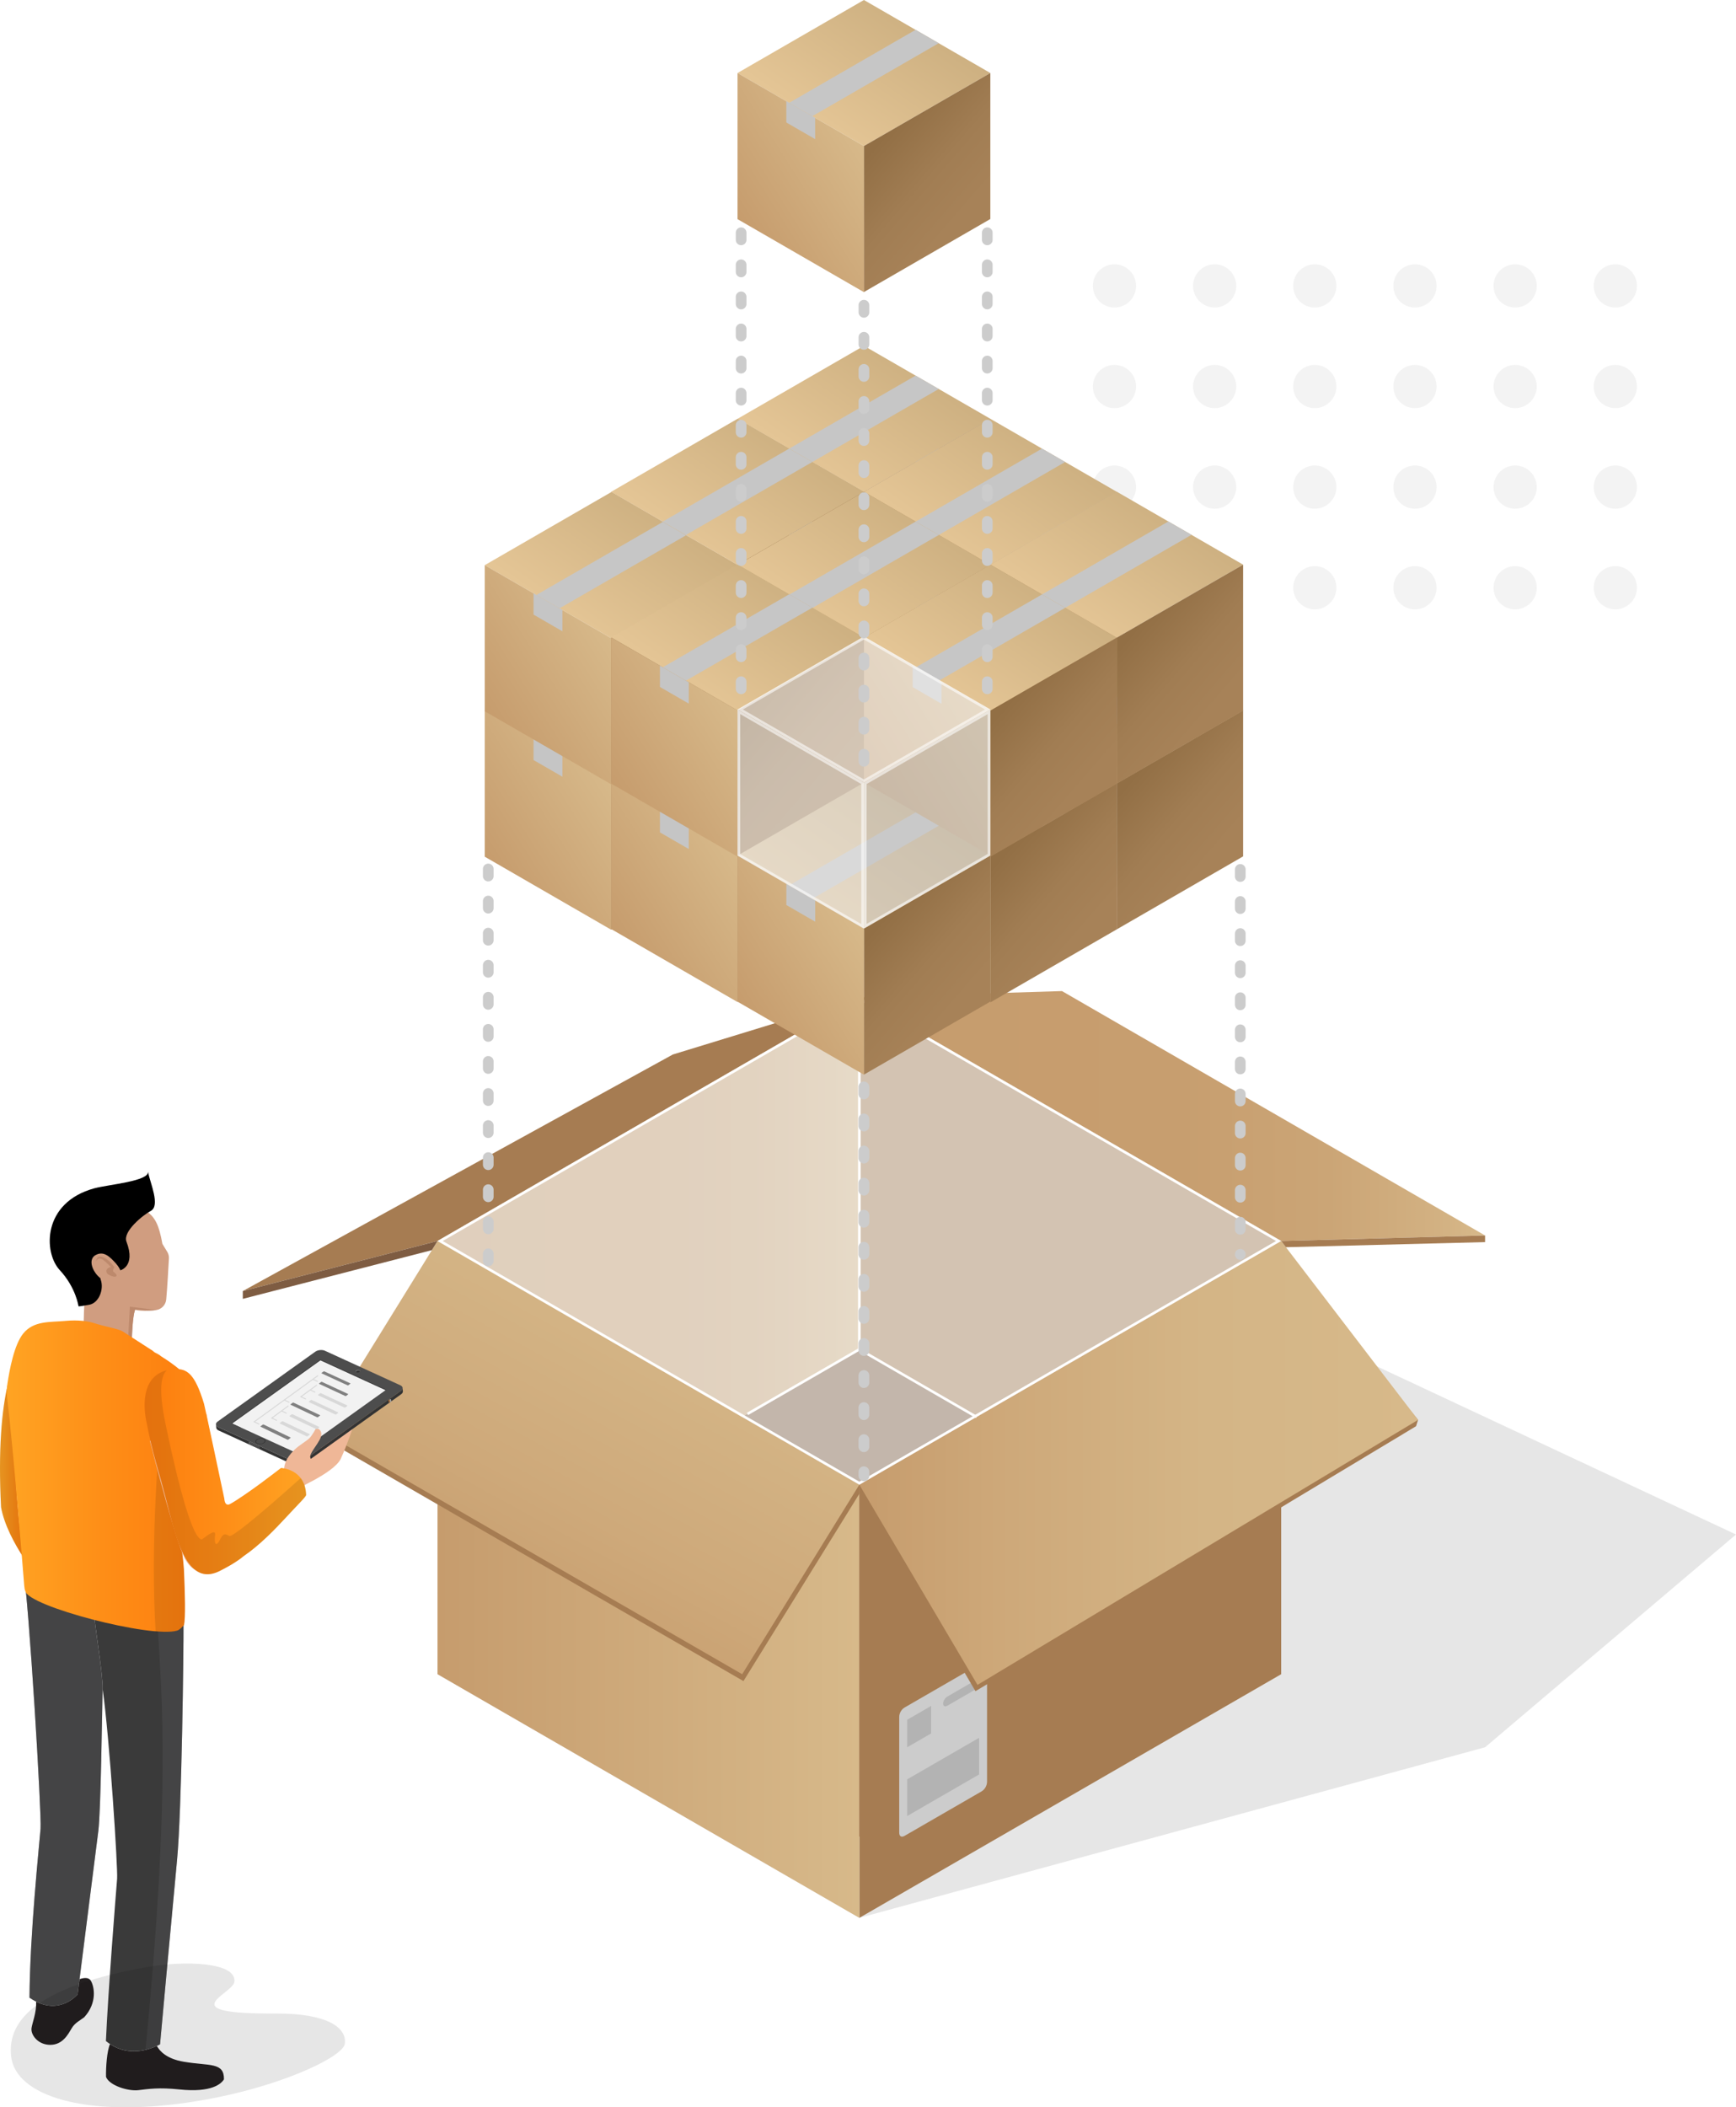 <?xml version="1.0" encoding="UTF-8"?><svg xmlns="http://www.w3.org/2000/svg" xmlns:xlink="http://www.w3.org/1999/xlink" viewBox="0 0 1215.76 1475.18"><defs><style>.cls-1{fill:#333;}.cls-1,.cls-2,.cls-3,.cls-4,.cls-5,.cls-6,.cls-7,.cls-8,.cls-9,.cls-10,.cls-11,.cls-12,.cls-13,.cls-14,.cls-15,.cls-16,.cls-17,.cls-18,.cls-19,.cls-20,.cls-21,.cls-22,.cls-23,.cls-24,.cls-25,.cls-26,.cls-27,.cls-28,.cls-29,.cls-30,.cls-31,.cls-32,.cls-33,.cls-34,.cls-35,.cls-36,.cls-37,.cls-38,.cls-39,.cls-40,.cls-41,.cls-42,.cls-43,.cls-44,.cls-45,.cls-46,.cls-47,.cls-48,.cls-49,.cls-50,.cls-51,.cls-52,.cls-53,.cls-54,.cls-55,.cls-56,.cls-57,.cls-58,.cls-59,.cls-60,.cls-61,.cls-62,.cls-63,.cls-64,.cls-65,.cls-66,.cls-67,.cls-68,.cls-69,.cls-70,.cls-71,.cls-72,.cls-73,.cls-74,.cls-75,.cls-76,.cls-77,.cls-78,.cls-79,.cls-80,.cls-81,.cls-82,.cls-83,.cls-84,.cls-85,.cls-86,.cls-87,.cls-88,.cls-89,.cls-90,.cls-91,.cls-92,.cls-93,.cls-94,.cls-95,.cls-96{stroke-width:0px;}.cls-2{fill:#b3b3b3;}.cls-3{fill:#905b3d;opacity:.3;}.cls-97{opacity:.05;}.cls-4{fill:#4d4d4d;}.cls-5{fill:#545556;opacity:.41;}.cls-5,.cls-64,.cls-71,.cls-78,.cls-96{mix-blend-mode:multiply;}.cls-6{fill:url(#linear-gradient);}.cls-7{fill:#404041;}.cls-8{fill:#f48020;}.cls-9{fill:url(#linear-gradient-38);}.cls-10{fill:url(#linear-gradient-33);}.cls-11{fill:url(#linear-gradient-29);}.cls-12{fill:url(#linear-gradient-32);}.cls-13{fill:url(#linear-gradient-30);}.cls-14{fill:url(#linear-gradient-31);}.cls-15{fill:url(#linear-gradient-36);}.cls-16{fill:url(#linear-gradient-39);}.cls-17{fill:url(#linear-gradient-34);}.cls-18{fill:url(#linear-gradient-37);}.cls-19{fill:url(#linear-gradient-35);}.cls-20{fill:url(#linear-gradient-28);}.cls-21{fill:url(#linear-gradient-25);}.cls-22{fill:url(#linear-gradient-11);}.cls-23{fill:url(#linear-gradient-12);}.cls-24{fill:url(#linear-gradient-13);}.cls-25{fill:url(#linear-gradient-10);}.cls-26{fill:url(#linear-gradient-17);}.cls-27{fill:url(#linear-gradient-16);}.cls-28{fill:url(#linear-gradient-19);}.cls-29{fill:url(#linear-gradient-15);}.cls-30{fill:url(#linear-gradient-23);}.cls-31{fill:url(#linear-gradient-21);}.cls-32{fill:url(#linear-gradient-18);}.cls-33{fill:url(#linear-gradient-14);}.cls-34{fill:url(#linear-gradient-22);}.cls-35{fill:url(#linear-gradient-20);}.cls-36{fill:url(#linear-gradient-27);}.cls-37{fill:url(#linear-gradient-24);}.cls-38{fill:url(#linear-gradient-26);}.cls-39{fill:url(#linear-gradient-45);}.cls-40{fill:url(#linear-gradient-46);}.cls-41{fill:url(#linear-gradient-44);}.cls-42{fill:url(#linear-gradient-48);}.cls-43{fill:url(#linear-gradient-49);}.cls-44{fill:url(#linear-gradient-47);}.cls-45{fill:url(#linear-gradient-42);}.cls-46{fill:url(#linear-gradient-43);}.cls-47{fill:url(#linear-gradient-40);}.cls-48{fill:url(#linear-gradient-41);}.cls-49{fill:url(#linear-gradient-59);}.cls-50{fill:url(#linear-gradient-57);}.cls-51{fill:url(#linear-gradient-58);}.cls-52{fill:url(#linear-gradient-55);}.cls-53{fill:url(#linear-gradient-56);}.cls-54{fill:url(#linear-gradient-53);}.cls-55{fill:url(#linear-gradient-51);}.cls-56{fill:url(#linear-gradient-52);}.cls-57{fill:url(#linear-gradient-50);}.cls-58{fill:url(#linear-gradient-54);}.cls-59{fill:url(#linear-gradient-60);}.cls-60{fill:url(#linear-gradient-61);}.cls-61{fill:url(#linear-gradient-62);}.cls-62{fill:#666;}.cls-63{fill:#3a3a3a;}.cls-64{fill:#c5c5c5;}.cls-65,.cls-75,.cls-79{fill:#f2f2f2;}.cls-65,.cls-98{opacity:.6;}.cls-66{fill:#a67c52;}.cls-99,.cls-100,.cls-101,.cls-102{fill:none;stroke-miterlimit:10;}.cls-99,.cls-72,.cls-76,.cls-79{fill-rule:evenodd;}.cls-99,.cls-102{stroke:#d8d8d8;stroke-width:.68px;}.cls-67,.cls-68,.cls-96{fill:#000;}.cls-67,.cls-103{isolation:isolate;}.cls-67,.cls-96{opacity:.1;}.cls-100{stroke:#fff;stroke-width:1.81px;}.cls-69{fill:#d09d80;}.cls-70,.cls-72{fill:gray;}.cls-71{fill:#bbbdbf;}.cls-73{fill:#7e5c42;}.cls-74{fill:#505151;}.cls-101{stroke:#ccc;stroke-dasharray:0 0 4.99 17.46;stroke-linecap:round;stroke-width:7.48px;}.cls-104{opacity:.66;}.cls-105{opacity:.58;}.cls-76{fill:#d8d8d8;}.cls-77{fill:#3e3e55;}.cls-78{fill:#c6c6c6;}.cls-80{fill:url(#linear-gradient-4);}.cls-81{fill:url(#linear-gradient-2);}.cls-82{fill:url(#linear-gradient-3);}.cls-83{fill:url(#linear-gradient-8);}.cls-84{fill:url(#linear-gradient-9);}.cls-85{fill:url(#linear-gradient-7);}.cls-86{fill:url(#linear-gradient-5);}.cls-87{fill:url(#linear-gradient-6);}.cls-88{fill:#efb797;}.cls-89{fill:#a7a9aa;}.cls-90{fill:#5e6060;}.cls-91{fill:#ccc;}.cls-92{fill:#fff;}.cls-93{fill:#e6e6e6;}.cls-94{fill:#231f20;}.cls-95{fill:#e5e5e5;}</style><linearGradient id="linear-gradient" x1="306.41" y1="878.22" x2="601.82" y2="878.22" gradientUnits="userSpaceOnUse"><stop offset="0" stop-color="#c69c6d"/><stop offset=".51" stop-color="#c79e6f"/><stop offset=".75" stop-color="#cba576"/><stop offset=".94" stop-color="#d3b283"/><stop offset="1" stop-color="#d7b98a"/></linearGradient><linearGradient id="linear-gradient-2" x1="306.41" y1="1105.65" x2="601.82" y2="1105.65" gradientUnits="userSpaceOnUse"><stop offset="0" stop-color="#c69c6d"/><stop offset="1" stop-color="#d7b98a"/></linearGradient><linearGradient id="linear-gradient-3" x1="346.81" y1="1141.57" x2="527.91" y2="810.38" gradientUnits="userSpaceOnUse"><stop offset="0" stop-color="#c69c6d"/><stop offset=".27" stop-color="#cea97a"/><stop offset=".62" stop-color="#d4b586"/><stop offset="1" stop-color="#d7b98a"/></linearGradient><linearGradient id="linear-gradient-4" x1="601.82" y1="1024.11" x2="993.09" y2="1024.11" xlink:href="#linear-gradient-3"/><linearGradient id="linear-gradient-5" x1="601.82" y1="781.26" x2="1040.03" y2="781.26" xlink:href="#linear-gradient"/><linearGradient id="linear-gradient-6" x1="526.08" y1="498.78" x2="595.98" y2="444.47" gradientUnits="userSpaceOnUse"><stop offset="0" stop-color="#b6956b"/><stop offset="1" stop-color="#c3a277"/></linearGradient><linearGradient id="linear-gradient-7" x1="575.96" y1="353.25" x2="632.2" y2="434.26" gradientUnits="userSpaceOnUse"><stop offset="0" stop-color="#cdb081"/><stop offset="1" stop-color="#e4c595"/></linearGradient><linearGradient id="linear-gradient-8" x1="-5692.53" y1="500.93" x2="-5625.64" y2="442.95" gradientTransform="translate(-5009.63) rotate(-180) scale(1 -1)" gradientUnits="userSpaceOnUse"><stop offset=".13" stop-color="#a78258"/><stop offset=".51" stop-color="#a17d53"/><stop offset="1" stop-color="#926f45"/></linearGradient><linearGradient id="linear-gradient-9" x1="487.44" y1="404.36" x2="543.68" y2="485.37" xlink:href="#linear-gradient-7"/><linearGradient id="linear-gradient-10" x1="-5604.01" y1="552.04" x2="-5537.12" y2="494.06" xlink:href="#linear-gradient-8"/><linearGradient id="linear-gradient-11" x1="526.09" y1="396.8" x2="595.99" y2="342.49" xlink:href="#linear-gradient-6"/><linearGradient id="linear-gradient-12" x1="1730.72" y1="251.27" x2="1786.96" y2="332.28" gradientTransform="translate(2364.87) rotate(-180) scale(1 -1)" xlink:href="#linear-gradient-7"/><linearGradient id="linear-gradient-13" x1="-5692.54" y1="398.95" x2="-5625.64" y2="340.97" xlink:href="#linear-gradient-8"/><linearGradient id="linear-gradient-14" x1="1763.23" y1="302.36" x2="1819.47" y2="383.37" gradientTransform="translate(2308.85) rotate(-180) scale(1 -1)" xlink:href="#linear-gradient-7"/><linearGradient id="linear-gradient-15" x1="-5604.01" y1="450.04" x2="-5537.12" y2="392.06" xlink:href="#linear-gradient-8"/><linearGradient id="linear-gradient-16" x1="614.61" y1="549.91" x2="684.51" y2="495.6" xlink:href="#linear-gradient-6"/><linearGradient id="linear-gradient-17" x1="664.49" y1="404.38" x2="720.73" y2="485.38" xlink:href="#linear-gradient-7"/><linearGradient id="linear-gradient-18" x1="-5781.06" y1="552.06" x2="-5714.17" y2="494.08" xlink:href="#linear-gradient-8"/><linearGradient id="linear-gradient-19" x1="575.96" y1="455.49" x2="632.2" y2="536.49" xlink:href="#linear-gradient-7"/><linearGradient id="linear-gradient-20" x1="-5692.54" y1="603.16" x2="-5625.64" y2="545.19" xlink:href="#linear-gradient-8"/><linearGradient id="linear-gradient-21" x1="614.61" y1="447.91" x2="684.51" y2="393.6" xlink:href="#linear-gradient-6"/><linearGradient id="linear-gradient-22" x1="1698.22" y1="302.38" x2="1754.46" y2="383.38" gradientTransform="translate(2420.89) rotate(-180) scale(1 -1)" xlink:href="#linear-gradient-7"/><linearGradient id="linear-gradient-23" x1="-5781.06" y1="450.06" x2="-5714.17" y2="392.08" xlink:href="#linear-gradient-8"/><linearGradient id="linear-gradient-24" x1="1730.72" y1="353.49" x2="1786.96" y2="434.49" gradientTransform="translate(2364.87) rotate(-180) scale(1 -1)" xlink:href="#linear-gradient-7"/><linearGradient id="linear-gradient-25" x1="-5692.54" y1="501.17" x2="-5625.64" y2="443.19" xlink:href="#linear-gradient-8"/><linearGradient id="linear-gradient-26" x1="703.09" y1="600.91" x2="772.99" y2="546.59" xlink:href="#linear-gradient-6"/><linearGradient id="linear-gradient-27" x1="752.97" y1="455.37" x2="809.21" y2="536.38" xlink:href="#linear-gradient-7"/><linearGradient id="linear-gradient-28" x1="-5869.54" y1="603.05" x2="-5802.65" y2="545.08" xlink:href="#linear-gradient-8"/><linearGradient id="linear-gradient-29" x1="664.44" y1="506.48" x2="720.68" y2="587.49" xlink:href="#linear-gradient-7"/><linearGradient id="linear-gradient-30" x1="-5781.02" y1="654.16" x2="-5714.12" y2="596.18" xlink:href="#linear-gradient-8"/><linearGradient id="linear-gradient-31" x1="703.09" y1="498.91" x2="772.99" y2="444.59" xlink:href="#linear-gradient-6"/><linearGradient id="linear-gradient-32" x1="1665.72" y1="353.38" x2="1721.96" y2="434.38" gradientTransform="translate(2476.87) rotate(-180) scale(1 -1)" xlink:href="#linear-gradient-7"/><linearGradient id="linear-gradient-33" x1="-5869.54" y1="501.05" x2="-5802.65" y2="443.08" xlink:href="#linear-gradient-8"/><linearGradient id="linear-gradient-34" x1="1698.23" y1="404.48" x2="1754.47" y2="485.49" gradientTransform="translate(2420.86) rotate(-180) scale(1 -1)" xlink:href="#linear-gradient-7"/><linearGradient id="linear-gradient-35" x1="-5781.02" y1="552.16" x2="-5714.12" y2="494.19" xlink:href="#linear-gradient-8"/><linearGradient id="linear-gradient-36" x1="346.29" y1="1269.85" x2="425.9" y2="1164.22" gradientTransform="translate(137.9 -1075.47) rotate(30) skewX(30)" xlink:href="#linear-gradient-2"/><linearGradient id="linear-gradient-37" x1="346.29" y1="1181.58" x2="425.9" y2="1075.95" gradientTransform="translate(137.9 -1075.47) rotate(30) skewX(30)" xlink:href="#linear-gradient-2"/><linearGradient id="linear-gradient-38" x1="550.68" y1="1269.78" x2="630.29" y2="1164.15" gradientTransform="translate(137.9 -1075.47) rotate(30) skewX(30)" xlink:href="#linear-gradient-2"/><linearGradient id="linear-gradient-39" x1="550.68" y1="1181.52" x2="630.29" y2="1075.89" gradientTransform="translate(137.9 -1075.47) rotate(30) skewX(30)" xlink:href="#linear-gradient-2"/><linearGradient id="linear-gradient-40" x1="448.51" y1="1269.86" x2="528.12" y2="1164.23" gradientTransform="translate(137.9 -1075.47) rotate(30) skewX(30)" xlink:href="#linear-gradient-2"/><linearGradient id="linear-gradient-41" x1="448.51" y1="1181.59" x2="528.12" y2="1075.97" gradientTransform="translate(137.9 -1075.47) rotate(30) skewX(30)" xlink:href="#linear-gradient-2"/><linearGradient id="linear-gradient-42" x1="1963.76" y1="455.52" x2="2020" y2="536.53" gradientTransform="translate(2420.86) rotate(-180) scale(1 -1)" xlink:href="#linear-gradient-7"/><linearGradient id="linear-gradient-43" x1="-5515.49" y1="603.2" x2="-5448.6" y2="545.22" xlink:href="#linear-gradient-8"/><linearGradient id="linear-gradient-44" x1="244.07" y1="1358.48" x2="323.68" y2="1252.85" gradientTransform="translate(137.9 -1075.47) rotate(30) skewX(30)" xlink:href="#linear-gradient-2"/><linearGradient id="linear-gradient-45" x1="1963.76" y1="353.72" x2="2020" y2="434.72" gradientTransform="translate(2420.86) rotate(-180) scale(1 -1)" xlink:href="#linear-gradient-7"/><linearGradient id="linear-gradient-46" x1="-5515.49" y1="501.39" x2="-5448.6" y2="443.42" xlink:href="#linear-gradient-8"/><linearGradient id="linear-gradient-47" x1="244.07" y1="1270.32" x2="323.68" y2="1164.69" gradientTransform="translate(137.9 -1075.47) rotate(30) skewX(30)" xlink:href="#linear-gradient-2"/><linearGradient id="linear-gradient-48" x1="1875.24" y1="506.16" x2="1931.48" y2="587.16" gradientTransform="translate(2420.86) rotate(-180) scale(1 -1)" xlink:href="#linear-gradient-7"/><linearGradient id="linear-gradient-49" x1="-5604.01" y1="653.84" x2="-5537.12" y2="595.86" xlink:href="#linear-gradient-8"/><linearGradient id="linear-gradient-50" x1="346.28" y1="1358.07" x2="425.9" y2="1252.44" gradientTransform="translate(137.9 -1075.47) rotate(30) skewX(30)" xlink:href="#linear-gradient-2"/><linearGradient id="linear-gradient-51" x1="1875.24" y1="404.35" x2="1931.48" y2="485.36" gradientTransform="translate(2420.86) rotate(-180) scale(1 -1)" xlink:href="#linear-gradient-7"/><linearGradient id="linear-gradient-52" x1="-5604.01" y1="552.03" x2="-5537.12" y2="494.05" xlink:href="#linear-gradient-8"/><linearGradient id="linear-gradient-53" x1="346.28" y1="1269.91" x2="425.9" y2="1164.28" gradientTransform="translate(137.9 -1075.47) rotate(30) skewX(30)" xlink:href="#linear-gradient-2"/><linearGradient id="linear-gradient-54" x1="1786.71" y1="557.02" x2="1842.95" y2="638.02" gradientTransform="translate(2420.86) rotate(-180) scale(1 -1)" xlink:href="#linear-gradient-7"/><linearGradient id="linear-gradient-55" x1="-5692.54" y1="704.7" x2="-5625.64" y2="646.72" xlink:href="#linear-gradient-8"/><linearGradient id="linear-gradient-56" x1="448.51" y1="1357.86" x2="528.12" y2="1252.23" gradientTransform="translate(137.9 -1075.47) rotate(30) skewX(30)" xlink:href="#linear-gradient-2"/><linearGradient id="linear-gradient-57" x1="1786.73" y1="9.2" x2="1842.97" y2="90.21" gradientTransform="translate(2420.86) rotate(-180) scale(1 -1)" xlink:href="#linear-gradient-7"/><linearGradient id="linear-gradient-58" x1="-5692.51" y1="156.88" x2="-5625.62" y2="98.91" xlink:href="#linear-gradient-8"/><linearGradient id="linear-gradient-59" x1="448.48" y1="883.45" x2="528.09" y2="777.82" gradientTransform="translate(137.9 -1075.47) rotate(30) skewX(30)" xlink:href="#linear-gradient-2"/><linearGradient id="linear-gradient-60" x1="-4653.89" y1="1015.22" x2="-4635.5" y2="1015.22" gradientTransform="translate(-4635.5) rotate(-180) scale(1 -1)" gradientUnits="userSpaceOnUse"><stop offset="0" stop-color="#fd7d0e"/><stop offset=".5" stop-color="#fe8e17"/><stop offset="1" stop-color="#ffa423"/></linearGradient><linearGradient id="linear-gradient-61" x1="-4774.33" y1="1033.34" x2="-4640.24" y2="1033.34" xlink:href="#linear-gradient-60"/><linearGradient id="linear-gradient-62" x1="101.28" y1="1030.2" x2="214.38" y2="1030.2" gradientTransform="matrix(1,0,0,1,0,0)" xlink:href="#linear-gradient-60"/></defs><g class="cls-103"><g id="Layer_2"><g id="Layer_1-2"><g class="cls-97"><circle class="cls-68" cx="1131.25" cy="200.14" r="15.13"/><circle class="cls-68" cx="1131.25" cy="270.57" r="15.13"/><circle class="cls-68" cx="1131.25" cy="341" r="15.13"/><circle class="cls-68" cx="1131.25" cy="411.44" r="15.13"/></g><g class="cls-97"><circle class="cls-68" cx="1061.1" cy="200.14" r="15.13"/><circle class="cls-68" cx="1061.1" cy="270.57" r="15.13"/><circle class="cls-68" cx="1061.1" cy="341" r="15.13"/><circle class="cls-68" cx="1061.1" cy="411.44" r="15.13"/></g><g class="cls-97"><circle class="cls-68" cx="990.94" cy="200.14" r="15.13"/><circle class="cls-68" cx="990.94" cy="270.57" r="15.13"/><circle class="cls-68" cx="990.94" cy="341" r="15.13"/><circle class="cls-68" cx="990.94" cy="411.44" r="15.13"/></g><g class="cls-97"><circle class="cls-68" cx="920.79" cy="200.14" r="15.13"/><circle class="cls-68" cx="920.79" cy="270.57" r="15.13"/><circle class="cls-68" cx="920.79" cy="341" r="15.13"/><circle class="cls-68" cx="920.79" cy="411.44" r="15.13"/></g><g class="cls-97"><circle class="cls-68" cx="850.65" cy="200.14" r="15.13"/><circle class="cls-68" cx="850.65" cy="270.57" r="15.13"/><circle class="cls-68" cx="850.65" cy="341" r="15.13"/><circle class="cls-68" cx="850.65" cy="411.44" r="15.13"/></g><g class="cls-97"><circle class="cls-68" cx="780.49" cy="200.14" r="15.13"/><circle class="cls-68" cx="780.49" cy="270.57" r="15.13"/><circle class="cls-68" cx="780.49" cy="341" r="15.13"/><circle class="cls-68" cx="780.49" cy="411.44" r="15.13"/></g><polygon class="cls-67" points="601.82 1342.56 1040.03 1223.13 1215.76 1074.19 692 829.05 306.41 1171.99 601.82 1342.56"/><polygon class="cls-66" points="897.24 868.75 601.82 698.18 601.82 1039.32 897.24 1020.37 897.24 868.75"/><polygon class="cls-6" points="306.41 868.75 601.82 698.18 601.82 1058.27 306.41 1039.32 306.41 868.75"/><polygon class="cls-73" points="306.41 1115.13 601.82 944.56 897.24 1115.13 601.82 1285.7 306.41 1115.13"/><polygon class="cls-66" points="601.82 1342.56 897.24 1171.99 897.24 868.75 601.82 1039.32 601.82 1342.56"/><path class="cls-91" d="M687.4,1254.03l-53.81,31.07c-2.32,1.34-3.85.43-3.85-2.28v-80.84c0-2.71,1.54-5.39,3.85-6.72l53.81-31.07c2.32-1.34,3.85-.43,3.85,2.27v80.84c-.04,2.73-1.57,5.41-3.85,6.72h0Z"/><path class="cls-2" d="M652.11,1194.19l-16.78,9.69v19.25s16.78-9.69,16.78-9.69v-19.25ZM682.61,1183l-19.07,11.01c-1.54.89-3.05.56-3.05-1.45,0-1.6,1.16-3.87,3.05-4.97l19.07-11.01c1.54-.89,3.05-.56,3.05,1.45,0,2.01-1.16,3.88-3.05,4.97ZM685.66,1216.53l-50.33,29.06v25.67s50.33-29.06,50.33-29.06v-25.67Z"/><polygon class="cls-81" points="306.41 868.75 306.41 1171.99 601.82 1342.56 601.82 1039.32 306.41 868.75"/><polygon class="cls-66" points="225.25 1006.24 520.66 1176.82 601.82 1045.7 601.82 1045.7 601.82 1039.32 306.41 875.13 224.35 1001.42 225.25 1006.24"/><polygon class="cls-82" points="224.35 1001.42 519.76 1171.99 601.82 1039.32 601.82 1039.32 306.41 868.75 224.35 1001.42"/><polygon class="cls-66" points="601.82 1045.33 683.15 1183.89 991.69 998.4 993.09 993.97 897.24 874.76 601.82 1039.32 601.82 1045.33"/><polygon class="cls-80" points="601.82 1039.32 684.56 1179.46 993.09 993.97 897.24 868.75 601.82 1039.32"/><polygon class="cls-66" points="306.41 868.75 170.04 903.78 471.18 738.19 601.82 698.18 306.41 868.75"/><polygon class="cls-86" points="601.82 698.18 743.72 693.78 1040.03 864.87 897.24 868.75 601.82 698.18"/><polygon class="cls-66" points="1040.03 864.87 1040.03 869.51 900.55 873.08 897.24 868.75 1040.03 864.87"/><polygon class="cls-73" points="306.41 868.75 302.46 875.13 170.04 909.24 170.04 903.78 306.41 868.75"/><polygon class="cls-65" points="601.82 698.18 306.41 868.75 601.82 1039.32 897.24 868.75 601.82 698.18"/><path class="cls-92" d="M601.82,700.26l291.8,168.49-291.8,168.49-291.8-168.49,291.8-168.49M601.82,698.18l-295.42,170.57,295.42,170.57,295.42-170.57-295.42-170.57h0Z"/><polyline class="cls-100" points="601.82 698.18 601.82 944.56 523.46 989.8"/><line class="cls-100" x1="683.88" y1="991.94" x2="601.82" y2="944.56"/><line class="cls-101" x1="341.94" y1="608.3" x2="341.94" y2="884.31"/><line class="cls-101" x1="868.6" y1="608.62" x2="868.6" y2="878.22"/><line class="cls-101" x1="605.01" y1="760.83" x2="605.01" y2="1033.14"/><polygon class="cls-87" points="516.53 497.37 605.05 548.48 605.05 446.26 516.53 395.16 516.53 497.37"/><polygon class="cls-85" points="516.53 395.15 605.05 446.26 693.57 395.16 605.05 344.05 516.53 395.15"/><polygon class="cls-83" points="693.57 497.37 605.05 548.48 605.05 446.26 693.57 395.16 693.57 497.37"/><g class="cls-104"><polygon class="cls-92" points="549.21 419.4 520.6 402.88 520.6 416.84 549.21 433.36 549.21 419.4"/><polygon class="cls-7" points="524.09 408.32 523.14 407.77 523.14 414.89 524.09 415.44 524.09 408.32"/><polygon class="cls-7" points="526.79 409.87 525.14 408.92 525.14 416.04 526.79 416.99 526.79 409.87"/><polygon class="cls-7" points="528.9 411.09 527.25 410.14 527.25 417.26 528.9 418.21 528.9 411.09"/><polygon class="cls-7" points="531.15 412.39 530.2 411.84 530.2 418.97 531.15 419.51 531.15 412.39"/><polygon class="cls-7" points="538.62 416.7 537.67 416.16 537.67 423.28 538.62 423.83 538.62 416.7"/><polygon class="cls-7" points="541.61 418.43 540.66 417.88 540.66 425 541.61 425.55 541.61 418.43"/><polygon class="cls-7" points="533.85 413.95 532.2 413 532.2 420.12 533.85 421.07 533.85 413.95"/><polygon class="cls-7" points="535.96 415.17 534.31 414.22 534.31 421.34 535.96 422.29 535.96 415.17"/><polygon class="cls-7" points="544.64 420.18 543 419.23 543 426.35 544.64 427.3 544.64 420.18"/><polygon class="cls-7" points="546.67 421.35 545.52 420.69 545.52 427.81 546.67 428.47 546.67 421.35"/></g><polygon class="cls-78" points="621.26 395.16 605.05 385.8 568.89 364.92 552.68 374.28 588.84 395.16 605.05 404.51 641.22 425.39 657.42 416.03 621.26 395.16"/><polygon class="cls-71" points="657.42 518.25 657.42 416.02 641.21 425.38 641.21 527.61 657.42 518.25"/><polygon class="cls-84" points="428.01 446.26 516.53 497.37 605.05 446.26 516.53 395.16 428.01 446.26"/><polygon class="cls-25" points="605.05 548.48 516.53 599.59 516.53 497.37 605.05 446.26 605.05 548.48"/><polygon class="cls-78" points="532.74 446.26 516.53 436.91 480.37 416.03 464.16 425.38 500.32 446.26 516.53 455.62 552.69 476.5 568.9 467.14 532.74 446.26"/><polygon class="cls-71" points="568.89 569.36 568.89 467.13 552.69 476.49 552.69 578.72 568.89 569.36"/><polygon class="cls-22" points="516.53 395.39 605.06 446.5 605.06 344.28 516.53 293.17 516.53 395.39"/><polygon class="cls-23" points="693.58 293.17 605.05 344.28 516.53 293.17 605.06 242.07 693.58 293.17"/><polygon class="cls-24" points="693.58 395.39 605.06 446.5 605.06 344.28 693.58 293.17 693.58 395.39"/><g class="cls-104"><polygon class="cls-92" points="549.21 317.42 520.6 300.9 520.6 314.86 549.21 331.38 549.21 317.42"/><polygon class="cls-7" points="524.09 306.33 523.15 305.79 523.15 312.91 524.09 313.46 524.09 306.33"/><polygon class="cls-7" points="526.79 307.89 525.14 306.94 525.14 314.06 526.79 315.01 526.79 307.89"/><polygon class="cls-7" points="528.9 309.11 527.25 308.16 527.25 315.28 528.9 316.23 528.9 309.11"/><polygon class="cls-7" points="531.16 310.41 530.21 309.86 530.21 316.99 531.16 317.53 531.16 310.41"/><polygon class="cls-7" points="538.62 314.72 537.67 314.17 537.67 321.3 538.62 321.84 538.62 314.72"/><polygon class="cls-7" points="541.61 316.45 540.66 315.9 540.66 323.02 541.61 323.57 541.61 316.45"/><polygon class="cls-7" points="533.85 311.97 532.2 311.02 532.2 318.14 533.85 319.09 533.85 311.97"/><polygon class="cls-7" points="535.96 313.19 534.32 312.23 534.32 319.36 535.96 320.31 535.96 313.19"/><polygon class="cls-7" points="544.65 318.2 543 317.25 543 324.37 544.65 325.32 544.65 318.2"/><polygon class="cls-7" points="546.67 319.37 545.52 318.7 545.52 325.83 546.67 326.49 546.67 319.37"/></g><polygon class="cls-78" points="588.85 293.17 605.06 283.82 641.22 262.94 657.43 272.29 621.26 293.17 605.06 302.53 568.89 323.41 552.68 314.05 588.85 293.17"/><polygon class="cls-71" points="657.42 416.27 657.42 314.04 641.21 323.4 641.21 425.63 657.42 416.27"/><polygon class="cls-33" points="605.05 344.26 516.53 395.37 428.01 344.27 516.53 293.16 605.05 344.26"/><polygon class="cls-29" points="605.05 446.48 516.53 497.59 516.53 395.37 605.05 344.27 605.05 446.48"/><polygon class="cls-78" points="500.32 344.27 516.53 334.91 552.69 314.03 568.9 323.39 532.74 344.27 516.53 353.62 480.37 374.5 464.16 365.14 500.32 344.27"/><polygon class="cls-71" points="568.89 467.36 568.89 365.13 552.69 374.49 552.69 476.72 568.89 467.36"/><polygon class="cls-27" points="605.06 548.5 693.58 599.6 693.58 497.39 605.06 446.28 605.06 548.5"/><polygon class="cls-26" points="605.06 446.28 693.58 497.39 782.1 446.28 693.58 395.17 605.06 446.28"/><polygon class="cls-32" points="782.1 548.5 693.58 599.6 693.58 497.39 782.1 446.28 782.1 548.5"/><g class="cls-104"><polygon class="cls-92" points="637.74 470.52 609.13 454 609.13 467.97 637.74 484.48 637.74 470.52"/><polygon class="cls-7" points="612.62 459.44 611.67 458.89 611.67 466.02 612.62 466.56 612.62 459.44"/><polygon class="cls-7" points="615.31 461 613.67 460.05 613.67 467.17 615.31 468.12 615.31 461"/><polygon class="cls-7" points="617.42 462.22 615.78 461.26 615.78 468.39 617.42 469.34 617.42 462.22"/><polygon class="cls-7" points="619.68 463.52 618.73 462.97 618.73 470.09 619.68 470.64 619.68 463.52"/><polygon class="cls-7" points="627.14 467.83 626.2 467.28 626.2 474.4 627.14 474.95 627.14 467.83"/><polygon class="cls-7" points="630.13 469.55 629.19 469.01 629.19 476.13 630.13 476.68 630.13 469.55"/><polygon class="cls-7" points="622.38 465.07 620.73 464.12 620.73 471.24 622.38 472.2 622.38 465.07"/><polygon class="cls-7" points="624.48 466.29 622.84 465.34 622.84 472.46 624.48 473.41 624.48 466.29"/><polygon class="cls-7" points="633.17 471.31 631.52 470.35 631.52 477.48 633.17 478.43 633.17 471.31"/><polygon class="cls-7" points="635.19 472.47 634.04 471.81 634.04 478.93 635.19 479.6 635.19 472.47"/></g><polygon class="cls-78" points="709.79 446.28 693.58 436.92 657.41 416.04 641.21 425.4 677.37 446.28 693.58 455.64 729.74 476.52 745.95 467.16 709.79 446.28"/><polygon class="cls-71" points="745.94 569.38 745.94 467.15 729.73 476.51 729.73 578.74 745.94 569.38"/><polygon class="cls-28" points="516.53 497.39 605.06 548.5 693.58 497.39 605.06 446.28 516.53 497.39"/><polygon class="cls-35" points="693.58 599.61 605.06 650.71 605.06 548.5 693.58 497.39 693.58 599.61"/><polygon class="cls-78" points="621.26 497.39 605.06 488.03 568.89 467.15 552.68 476.51 588.85 497.39 605.06 506.75 641.22 527.63 657.43 518.27 621.26 497.39"/><polygon class="cls-71" points="657.42 620.49 657.42 518.26 641.21 527.61 641.21 629.85 657.42 620.49"/><polygon class="cls-31" points="605.06 446.5 693.58 497.61 693.58 395.39 605.06 344.28 605.06 446.5"/><polygon class="cls-34" points="782.1 344.28 693.58 395.39 605.06 344.28 693.58 293.17 782.1 344.28"/><polygon class="cls-30" points="782.1 446.5 693.58 497.61 693.58 395.39 782.1 344.28 782.1 446.5"/><g class="cls-104"><polygon class="cls-92" points="637.74 368.52 609.13 352 609.13 365.97 637.74 382.49 637.74 368.52"/><polygon class="cls-7" points="612.62 357.44 611.67 356.89 611.67 364.02 612.62 364.56 612.62 357.44"/><polygon class="cls-7" points="615.31 359 613.67 358.05 613.67 365.17 615.31 366.12 615.31 359"/><polygon class="cls-7" points="617.42 360.22 615.78 359.26 615.78 366.39 617.42 367.34 617.42 360.22"/><polygon class="cls-7" points="619.68 361.52 618.73 360.97 618.73 368.09 619.68 368.64 619.68 361.52"/><polygon class="cls-7" points="627.14 365.83 626.2 365.28 626.2 372.4 627.14 372.95 627.14 365.83"/><polygon class="cls-7" points="630.13 367.55 629.19 367.01 629.19 374.13 630.13 374.68 630.13 367.55"/><polygon class="cls-7" points="622.38 363.07 620.73 362.12 620.73 369.25 622.38 370.2 622.38 363.07"/><polygon class="cls-7" points="624.48 364.29 622.84 363.34 622.84 370.46 624.48 371.41 624.48 364.29"/><polygon class="cls-7" points="633.17 369.31 631.52 368.36 631.52 375.48 633.17 376.43 633.17 369.31"/><polygon class="cls-7" points="635.19 370.47 634.04 369.81 634.04 376.93 635.19 377.6 635.19 370.47"/></g><polygon class="cls-78" points="677.37 344.28 693.58 334.92 729.74 314.04 745.95 323.4 709.79 344.28 693.58 353.64 657.41 374.52 641.21 365.16 677.37 344.28"/><polygon class="cls-71" points="745.94 467.38 745.94 365.15 729.73 374.51 729.73 476.74 745.94 467.38"/><polygon class="cls-37" points="693.58 395.39 605.05 446.5 516.53 395.39 605.06 344.28 693.58 395.39"/><polygon class="cls-21" points="693.58 497.61 605.06 548.71 605.06 446.5 693.58 395.39 693.58 497.61"/><polygon class="cls-78" points="588.85 395.39 605.06 386.03 641.22 365.15 657.43 374.51 621.26 395.39 605.06 404.75 568.89 425.63 552.68 416.27 588.85 395.39"/><polygon class="cls-71" points="657.42 518.49 657.42 416.26 641.21 425.61 641.21 527.85 657.42 518.49"/><polygon class="cls-38" points="693.54 599.49 782.06 650.6 782.06 548.39 693.54 497.28 693.54 599.49"/><polygon class="cls-36" points="693.54 497.28 782.06 548.39 870.58 497.28 782.06 446.17 693.54 497.28"/><polygon class="cls-20" points="870.58 599.49 782.06 650.6 782.06 548.39 870.58 497.28 870.58 599.49"/><g class="cls-104"><polygon class="cls-92" points="726.22 521.52 697.61 505 697.61 518.96 726.22 535.48 726.22 521.52"/><polygon class="cls-7" points="701.1 510.44 700.15 509.89 700.15 517.01 701.1 517.56 701.1 510.44"/><polygon class="cls-7" points="703.79 511.99 702.15 511.04 702.15 518.17 703.79 519.12 703.79 511.99"/><polygon class="cls-7" points="705.9 513.21 704.26 512.26 704.26 519.38 705.9 520.34 705.9 513.21"/><polygon class="cls-7" points="708.16 514.51 707.21 513.97 707.21 521.09 708.16 521.64 708.16 514.51"/><polygon class="cls-7" points="715.63 518.82 714.68 518.28 714.68 525.4 715.63 525.95 715.63 518.82"/><polygon class="cls-7" points="718.61 520.55 717.67 520 717.67 527.13 718.61 527.67 718.61 520.55"/><polygon class="cls-7" points="710.86 516.07 709.21 515.12 709.21 522.24 710.86 523.19 710.86 516.07"/><polygon class="cls-7" points="712.96 517.29 711.32 516.34 711.32 523.46 712.96 524.41 712.96 517.29"/><polygon class="cls-7" points="721.65 522.3 720 521.35 720 528.48 721.65 529.43 721.65 522.3"/><polygon class="cls-7" points="723.67 523.47 722.52 522.81 722.52 529.93 723.67 530.59 723.67 523.47"/></g><polygon class="cls-78" points="798.27 497.28 782.06 487.92 745.9 467.04 729.69 476.4 765.85 497.28 782.06 506.64 818.22 527.51 834.43 518.16 798.27 497.28"/><polygon class="cls-11" points="605.01 548.39 693.54 599.49 782.06 548.39 693.54 497.28 605.01 548.39"/><polygon class="cls-13" points="782.06 650.6 693.54 701.71 693.54 599.49 782.06 548.39 782.06 650.6"/><polygon class="cls-78" points="709.74 548.39 693.54 539.03 657.37 518.15 641.16 527.51 677.33 548.39 693.54 557.74 729.7 578.62 745.91 569.27 709.74 548.39"/><polygon class="cls-14" points="693.54 497.49 782.06 548.6 782.06 446.39 693.54 395.28 693.54 497.49"/><polygon class="cls-12" points="870.58 395.28 782.06 446.39 693.54 395.28 782.06 344.17 870.58 395.28"/><polygon class="cls-10" points="870.58 497.49 782.06 548.6 782.06 446.39 870.58 395.28 870.58 497.49"/><g class="cls-104"><polygon class="cls-92" points="726.22 419.52 697.61 403 697.61 416.96 726.22 433.48 726.22 419.52"/><polygon class="cls-7" points="701.1 408.44 700.15 407.89 700.15 415.01 701.1 415.56 701.1 408.44"/><polygon class="cls-7" points="703.79 410 702.15 409.04 702.15 416.17 703.79 417.12 703.79 410"/><polygon class="cls-7" points="705.9 411.21 704.26 410.26 704.26 417.38 705.9 418.34 705.9 411.21"/><polygon class="cls-7" points="708.16 412.51 707.21 411.97 707.21 419.09 708.16 419.64 708.16 412.51"/><polygon class="cls-7" points="715.63 416.83 714.68 416.28 714.68 423.4 715.63 423.95 715.63 416.83"/><polygon class="cls-7" points="718.61 418.55 717.67 418 717.67 425.13 718.61 425.67 718.61 418.55"/><polygon class="cls-7" points="710.86 414.07 709.21 413.12 709.21 420.24 710.86 421.19 710.86 414.07"/><polygon class="cls-7" points="712.96 415.29 711.32 414.34 711.32 421.46 712.96 422.41 712.96 415.29"/><polygon class="cls-7" points="721.65 420.3 720 419.35 720 426.48 721.65 427.43 721.65 420.3"/><polygon class="cls-7" points="723.67 421.47 722.52 420.81 722.52 427.93 723.67 428.59 723.67 421.47"/></g><polygon class="cls-78" points="765.85 395.28 782.06 385.92 818.22 365.04 834.43 374.4 798.27 395.28 782.06 404.64 745.9 425.52 729.69 416.16 765.85 395.28"/><polygon class="cls-17" points="782.06 446.39 693.54 497.5 605.01 446.39 693.54 395.28 782.06 446.39"/><polygon class="cls-19" points="782.06 548.6 693.54 599.71 693.54 497.5 782.06 446.39 782.06 548.6"/><polygon class="cls-78" points="677.33 446.39 693.54 437.03 729.7 416.15 745.91 425.51 709.74 446.39 693.54 455.75 657.37 476.62 641.17 467.27 677.33 446.39"/><path class="cls-15" d="M428.01,446.18l88.52,51.11v102.3s-88.52-51.11-88.52-51.11v-102.3Z"/><path class="cls-64" d="M462.17,465.9l20.2,11.66v14.9s-20.2-11.66-20.2-11.66v-14.9Z"/><path class="cls-18" d="M428.01,344.27l88.52,51.11v102.3s-88.52-51.11-88.52-51.11v-102.3Z"/><path class="cls-64" d="M462.17,363.99l20.2,11.66v14.9s-20.2-11.66-20.2-11.66v-14.9Z"/><path class="cls-9" d="M605.01,548.31l88.52,51.11v102.3s-88.52-51.11-88.52-51.11v-102.3Z"/><path class="cls-64" d="M639.17,568.03l20.2,11.66v14.9s-20.2-11.66-20.2-11.66v-14.9Z"/><path class="cls-16" d="M605.01,446.39l88.52,51.11v102.3s-88.52-51.11-88.52-51.11v-102.3Z"/><path class="cls-64" d="M639.17,466.11l20.2,11.66v14.9s-20.2-11.66-20.2-11.66v-14.9Z"/><path class="cls-47" d="M516.53,497.31l88.52,51.11v102.3s-88.52-51.11-88.52-51.11v-102.3Z"/><path class="cls-64" d="M550.69,517.03l20.2,11.66v14.9s-20.2-11.66-20.2-11.66v-14.9Z"/><path class="cls-48" d="M516.53,395.39l88.52,51.11v102.3s-88.52-51.11-88.52-51.11v-102.3Z"/><path class="cls-64" d="M550.69,415.11l20.2,11.66v14.9s-20.2-11.66-20.2-11.66v-14.9Z"/><polygon class="cls-45" points="516.53 497.42 428.01 548.53 339.49 497.42 428.01 446.32 516.53 497.42"/><polygon class="cls-46" points="516.53 599.64 428.01 650.75 428.01 548.53 516.53 497.42 516.53 599.64"/><polygon class="cls-78" points="411.8 497.42 428.01 488.07 464.17 467.19 480.38 476.55 444.22 497.42 428.01 506.78 391.84 527.66 375.64 518.3 411.8 497.42"/><path class="cls-41" d="M339.49,497.42l88.52,51.11v102.3s-88.52-51.11-88.52-51.11v-102.3Z"/><path class="cls-64" d="M373.65,517.15l20.2,11.66v14.9s-20.2-11.66-20.2-11.66v-14.9Z"/><polygon class="cls-39" points="516.53 395.62 428.01 446.73 339.49 395.62 428.01 344.51 516.53 395.62"/><polygon class="cls-40" points="516.53 497.83 428.01 548.94 428.01 446.73 516.53 395.62 516.53 497.83"/><polygon class="cls-78" points="411.8 395.62 428.01 386.26 464.17 365.38 480.38 374.74 444.22 395.62 428.01 404.98 391.84 425.86 375.64 416.5 411.8 395.62"/><path class="cls-44" d="M339.49,395.62l88.52,51.11v102.3s-88.52-51.11-88.52-51.11v-102.3Z"/><path class="cls-64" d="M373.65,415.34l20.2,11.66v14.9s-20.2-11.66-20.2-11.66v-14.9Z"/><polygon class="cls-42" points="605.05 548.06 516.53 599.17 428.01 548.06 516.53 496.95 605.05 548.06"/><polygon class="cls-43" points="605.05 650.28 516.53 701.38 516.53 599.17 605.05 548.06 605.05 650.28"/><polygon class="cls-78" points="500.32 548.06 516.53 538.7 552.69 517.82 568.9 527.18 532.74 548.06 516.53 557.42 480.37 578.3 464.16 568.94 500.32 548.06"/><path class="cls-57" d="M428.01,548.06l88.52,51.11v102.3s-88.52-51.11-88.52-51.11v-102.3Z"/><path class="cls-64" d="M462.17,567.78l20.2,11.66v14.9s-20.2-11.66-20.2-11.66v-14.9Z"/><polygon class="cls-55" points="605.05 446.25 516.53 497.36 428.01 446.25 516.53 395.15 605.05 446.25"/><polygon class="cls-56" points="605.05 548.47 516.53 599.58 516.53 497.36 605.05 446.25 605.05 548.47"/><polygon class="cls-78" points="500.32 446.25 516.53 436.9 552.69 416.02 568.9 425.37 532.74 446.25 516.53 455.61 480.37 476.49 464.16 467.13 500.32 446.25"/><path class="cls-54" d="M428.01,446.25l88.52,51.11v102.3s-88.52-51.11-88.52-51.11v-102.3Z"/><path class="cls-64" d="M462.17,465.98l20.2,11.66v14.9s-20.2-11.66-20.2-11.66v-14.9Z"/><polygon class="cls-58" points="693.58 598.92 605.06 650.03 516.53 598.92 605.06 547.81 693.58 598.92"/><polygon class="cls-52" points="693.58 701.14 605.06 752.25 605.06 650.03 693.58 598.92 693.58 701.14"/><polygon class="cls-78" points="588.85 598.92 605.06 589.56 641.22 568.68 657.43 578.04 621.26 598.92 605.06 608.28 568.89 629.16 552.69 619.8 588.85 598.92"/><path class="cls-53" d="M516.53,598.92l88.52,51.11v102.3s-88.52-51.11-88.52-51.11v-102.3Z"/><path class="cls-64" d="M550.69,618.64l20.2,11.66v14.9s-20.2-11.66-20.2-11.66v-14.9Z"/><g class="cls-98"><polygon class="cls-75" points="693.55 496.66 605.03 547.77 516.51 496.67 605.03 445.56 693.55 496.66"/><polygon class="cls-91" points="693.55 598.88 605.03 649.99 605.03 547.77 693.55 496.67 693.55 598.88"/><path class="cls-93" d="M516.51,496.67l88.52,51.11v102.3s-88.52-51.11-88.52-51.11v-102.3Z"/></g><g class="cls-105"><path class="cls-92" d="M605.03,447.72l84.78,48.95-84.78,48.95-84.78-48.95,84.78-48.95M605.03,445.56l-88.52,51.11,88.52,51.11,88.52-51.11-88.52-51.11h0Z"/><path class="cls-92" d="M691.68,499.91v97.9l-84.78,48.95v-97.9l84.78-48.95M693.55,496.67l-88.52,51.11v102.22l88.52-51.11v-102.22h0Z"/><path class="cls-92" d="M518.38,499.91l84.78,48.95v97.98l-84.78-48.95v-97.98M516.51,496.67v102.3l88.52,51.11v-102.3l-88.52-51.11h0Z"/></g><polygon class="cls-50" points="693.55 51.11 605.03 102.22 516.51 51.11 605.03 0 693.55 51.11"/><polygon class="cls-51" points="693.55 153.32 605.03 204.43 605.03 102.22 693.55 51.11 693.55 153.32"/><polygon class="cls-78" points="588.82 51.11 605.03 41.75 641.2 20.87 657.41 30.23 621.24 51.11 605.03 60.47 568.87 81.34 552.66 71.99 588.82 51.11"/><path class="cls-49" d="M516.51,51.11l88.52,51.11v102.3s-88.52-51.11-88.52-51.11V51.11Z"/><path class="cls-64" d="M550.67,70.83l20.2,11.66v14.9s-20.2-11.66-20.2-11.66v-14.9Z"/><line class="cls-101" x1="519.02" y1="162.92" x2="519.02" y2="492.47"/><line class="cls-101" x1="691.41" y1="162.92" x2="691.41" y2="496.3"/><line class="cls-101" x1="605.03" y1="213.65" x2="605.03" y2="543.6"/><path class="cls-59" d="M18.39,939.31c-6.97,7.65-21.85,33.82-17.66,115.83,2.26,12.19,9.08,25.1,16.23,35.99-7.84-43.33-10.52-134.03,1.43-151.82"/><path class="cls-96" d="M18.39,939.31c-6.97,7.65-21.85,33.82-17.66,115.83,2.26,12.19,9.08,25.1,16.23,35.99-7.84-43.33-10.52-134.03,1.43-151.82"/><path class="cls-94" d="M77.02,1430.9c-2.12,4.92-2.92,16.19-2.77,23,2.36,6.07,15.51,10.11,22.58,9.28,7.08-.84,14.33-2.04,28.83-.51,22.75,2.37,29.33-4.04,31.18-7.08.17-12.14-10.11-9.27-28.15-12.31-12.23-2.06-17.01-7.66-18.82-11.07-5.36,2.5-19.59,7.58-32.85-1.31"/><path class="cls-94" d="M25.31,1401.2c.31,7.77-2.68,14.61-3.24,18.61-.09.68-.06,1.4.09,2.16.86,4.33,5.62,9.48,13.06,9.48,8.72,0,12.52-7.47,14.92-11.51,2.4-4.05,5.82-5.43,8.86-7.83,9.23-10.12,7.08-21.49,4.54-25.66-1.5-2.48-5.12-1.88-7.83-.99-.84,6.61-1.35,10.63-1.35,10.63,0,0-11.44,13.95-29.04,5.12"/><path class="cls-63" d="M16.19,1097.07c4.18,26.01,13.03,172.77,12.21,183.04-1.01,12.81-7.41,72.48-7.75,118.33,1.61,1.12,3.15,1.99,4.67,2.75,17.6,8.83,29.04-5.12,29.04-5.12,0,0,.51-4.02,1.35-10.63,2.96-23.28,9.99-78.7,13.15-103.65,1.75-13.93,2.61-81.71,3-99.48.25-11.04-6.09-47-6.08-54.77-24.1-1.23-39.28-16.29-49.59-30.48"/><path class="cls-63" d="M65.78,1127.55c0,7.77,6.33,43.73,6.09,54.77,4.86,34.06,10.74,125.72,10.14,132.94-1.01,12.13-6.32,79.14-7.84,113.52.95.79,1.89,1.47,2.85,2.11,13.27,8.88,27.5,3.81,32.84,1.31,1.41-.66,2.23-1.15,2.23-1.15,0,0,7.84-86.22,11.88-128.7,3.35-35.12,4.65-147.05,4.55-166.66-14.4,10.27-42.74-7.13-62.74-8.15"/><path class="cls-5" d="M16.19,1097.07c4.18,26.01,13.03,172.77,12.21,183.04-1.01,12.81-7.41,72.48-7.75,118.33,1.61,1.12,3.15,1.99,4.67,2.75,17.6,8.83,29.04-5.12,29.04-5.12,0,0,.51-4.02,1.35-10.63,2.96-23.28,9.99-78.7,13.15-103.65,1.75-13.93,2.61-81.71,3-99.48.25-11.04-6.09-47-6.08-54.77-24.1-1.23-39.28-16.29-49.59-30.48"/><polyline class="cls-77" points="19.87 948.78 19.66 949.3 19.92 948.79 19.87 948.78"/><path class="cls-69" d="M92.34,943.59c-.24-5.98.48-23.7,2.5-27.17,3.07-5.27,7.61-5.18,7.61-5.18l-25.06-16.91c-.33,3.11,1.16,6.78,5.39,10.1-3.84,6.24-16.31-6.69-18.71,14.88-.29,2.57-3.35,17.18-3.35,17.18,12.43.97,22.96,3.74,31.6,7.11"/><path class="cls-69" d="M92.34,943.59c-.24-5.98.48-23.7,2.5-27.17,3.07-5.27,7.61-5.18,7.61-5.18l-25.06-16.91c-.33,3.11,1.16,6.78,5.39,10.1-3.84,6.24-21.33-12.72-23.73,8.84-.29,2.57-.67,22.95-.67,22.94,12.43.97,25.3,4.01,33.94,7.38"/><path class="cls-69" d="M102.67,847.96c5.75,4.03,8.68,9.24,11.05,22.77.62.93,2.28,3.68,3.45,5.65.83,1.39,1.22,2.98,1.13,4.6-.33,6.05-1.22,21.68-1.89,28.7-.35,3.71-3.14,6.72-6.82,7.36-6.8,1.18-17.01.22-14.74-.62-16.38,6.08-31.4-7.54-31.4-7.54l1.13-17.24,2.91-23.92,35.18-19.75Z"/><path class="cls-68" d="M62.46,913.38c6.93-1.25,10.51-11.04,8.05-17.64-1.72-4.59,13.2-6.29,13.2-6.29,0,0,11.73-2.36,4.85-20.27-2.75-7.15,11.78-18.72,17.01-21.49,6.85-3.64-.36-19.42-1.99-27.57,1.35,6.75-28,9.12-37.55,11.74-36.52,10-35.62,44.94-24.21,57.22,11.42,12.28,13.15,25.37,13.15,25.37.36.14,3.63-.38,7.51-1.08Z"/><path class="cls-3" d="M109.59,917.04c-5.52.96-13.47-.36-14.85-.38-1.73,3.4-2.34,17.85-2.41,24.6l-2.87,1.02,1.5-27.54,18.64,2.3Z"/><path class="cls-69" d="M66.87,878.64c5.81-3.33,10.23,1.37,14.08,5.55,2.13,2.32,3.68,5.13,4.41,8.19,2.35,9.86-3.79,8.73-8.86,6.3-4.02-1.92-7.26-4.5-8.92-6.59-4.11-5.13-4.88-11.08-.72-13.46Z"/><path class="cls-3" d="M67.37,883.13s-.12-5.25,5.28-2.84c4.33,1.93,7.48,6.89,7.48,6.89,0,0-1.81,2.39-.49,3.28,1.32.88,2.76,2.37,1.52,3.13-1.25.76-5.79-1.24-6.33-2.42-1.57-3.37,2.83-4.25,2.83-4.25,0,0-4.13-4.13-5.6-5.11-1.89-1.26-3.93-1.25-4.69,1.32Z"/><path class="cls-5" d="M128.52,1135.7c.1,19.62-1.2,131.54-4.55,166.66-4.04,42.48-11.88,128.7-11.88,128.7,0,0-.82.48-2.23,1.15-1.78.83-4.55,1.95-7.94,2.74,17.45-178.67,11.61-244.6,8.52-296.56,7.01,1.07,13.31.71,18.08-2.69Z"/><path class="cls-60" d="M138.84,975.58c-3.54-10.94-17.57-21.5-32.21-29.87,2.67,1.21,4.79,2.43,6.07,3.63,0,0-10.25-6.73-26.69-17.25-2.99-1.92-12.3-3.31-20.36-5.95-3.82-1.25-10.93-2.31-19.74-1.48-11.02,1.03-22.27-.28-29.69,8.9-6.38,7.9-9.6,25.67-11.02,35.08-.49,3.28-.61,6.59-.21,9.84,4.08,32.77,11.5,125.34,11.94,131.14.15,1.98.4,3.41.76,4.1,1.74,10.75,88.37,33.21,106.31,27.76,2-.61,3.35-2.49,4.86-3.87,1.12-4.97.73-21.77-.05-39-1.95-29.09-17.56-104.06-17.56-104.06l27.59-18.97Z"/><path class="cls-96" d="M112.39,1000.16c3.64,17.94,14.78,74.17,16.41,98.45.78,17.23,1.17,34.03.05,39-1.51,1.38-2.86,3.26-4.86,3.87-3.35,1.02-8.59,1.45-14.98,1.46-3.99-65.21,2.56-134.51,3.38-142.78Z"/><path class="cls-67" d="M193.3,1409.53c-74.12.41-30.54-13.55-29.22-22,2.2-14.11-35.09-15.23-61.68-10.45-72.81,13.07-97.78,35.29-94.57,62.65,3.21,27.35,51.59,42.84,124.74,31.94,61.31-9.13,107.34-31.66,108.84-40.69,1.93-11.63-12.51-21.63-48.11-21.45Z"/><path class="cls-88" d="M203.72,1043.99s30.2-12.65,34.93-22.81c4.69-10.16,9.17-23.88,9.17-23.88,0,0-4.47-6.43-12.82,5.34-8.37,11.77-27.28,16.17-27.28,16.17l-3.99,25.18Z"/><path class="cls-1" d="M160.46,995.87c.71.04,63.78-47.41,63.78-47.41l48.92,23.5-5.32,4.03-43.05-20.43-57.72,44.89-6.62-4.58Z"/><path class="cls-70" d="M252.2,959.5c.09.99-.63,1.86-1.61,1.95-.97.1-1.85-.62-1.94-1.61-.09-.97.62-1.84,1.6-1.93.98-.1,1.86.62,1.95,1.59Z"/><path class="cls-1" d="M251.75,959.59c.65.3.72.89.14,1.28-.59.41-1.59.52-2.23.22-.65-.3-.69-.88-.13-1.3.58-.4,1.57-.5,2.22-.2Z"/><polygon class="cls-79" points="208.25 1017.85 162.58 996.5 224.41 952.28 270.47 973.36 208.25 1017.85"/><path class="cls-4" d="M280.33,969.71c2,.91,2.18,2.69.4,3.95l-68.31,48.85c-1.77,1.28-4.83,1.57-6.82.66l-52.73-24.13c-1.98-.91-2.18-2.68-.4-3.95l68.31-48.85c1.78-1.27,4.84-1.58,6.82-.65l52.73,24.13ZM208.21,1017.37l62.19-44.49-46.03-21.05-62.21,44.49,46.05,21.06h0ZM251.61,959.14c-.64-.29-1.64-.2-2.22.21-.58.41-.51.99.13,1.28.65.3,1.65.21,2.22-.22.58-.4.51-.97-.13-1.27h0Z"/><path class="cls-1" d="M152.87,999.04l52.73,24.13c2,.91,5.05.62,6.82-.66l68.31-48.85c.82-.59,1.23-1.29,1.21-1.97.07.74.15,1.49.21,2.22.08.71-.34,1.47-1.22,2.1l-68.31,48.85c-1.76,1.27-4.82,1.56-6.81.65l-52.73-24.13c-.93-.43-1.48-1.05-1.59-1.73l-.23-2.48c.07.72.62,1.39,1.62,1.86Z"/><polygon class="cls-62" points="174.25 1010.78 174.2 1009.2 181.85 1012.69 181.95 1014.29 174.25 1010.78"/><polygon class="cls-4" points="174.25 1010.78 175.46 1009.77 181.85 1012.69 181.95 1014.29 174.25 1010.78"/><path class="cls-74" d="M273.34,979.26l-1.05.76s-.04.07-.04.1l.2,1.67s.05.03.06.02l1-.68-.17-1.88Z"/><path class="cls-90" d="M272.25,980.12s0-.08.04-.1l.96-.7.18,1.8-.98.66-.2-1.65Z"/><path class="cls-89" d="M273.19,979.4s.08-.03.11-.01l.45.2s-.07-.01-.11.02c-.07.06-.14.19-.14.3l.15,1.47s.03.09.05.1l-.45-.2s-.05-.06-.05-.11l-.15-1.47c0-.09.05-.24.14-.3Z"/><path class="cls-95" d="M273.64,979.61c-.07.06-.14.19-.14.3l.15,1.47c0,.11.09.14.17.08.09-.07.14-.19.13-.3l-.14-1.49c-.01-.08-.08-.12-.17-.06Z"/><path class="cls-8" d="M272.7,979.73l.19,1.75-.44.29-.2-1.65s0-.08.04-.1l.41-.29Z"/><path class="cls-1" d="M179.99,1010.6c1.47.66,3.71.44,5.02-.49,1.31-.94,1.16-2.22-.3-2.89-1.47-.69-3.7-.47-5.01.46-1.3.92-1.16,2.23.3,2.91ZM180.12,1007.88c1.09-.79,3-.97,4.24-.41,1.22.57,1.35,1.67.25,2.46-1.11.79-3.01.96-4.25.39-1.24-.54-1.35-1.65-.24-2.44Z"/><path class="cls-88" d="M201.49,1036.11s-8.02-8.76,4.52-21.04c3.52-3.44,8.71-6.31,10.71-8.3,1.9-1.9,4.56-6.84,4.56-6.84,0,0,1.35-.08,2.28.7,1.38,1.15,2.4,3.53.19,7.47-3.55,6.34-8.85,11.23-5.38,13.75,3.47,2.51,9.72,3.5,7.62,6.32-8.01,10.82-24.49,7.94-24.49,7.94Z"/><path class="cls-88" d="M144.65,989.78c1.04,9.2,3.73,18.22,5.28,27.19,2.12,12.26,4.39,23.28,5.93,30.39,1.12,5.14,1.83,8.22,1.83,8.22l42.2-28.25s-1.64,1.29,9.62,6.5c4.55,2.11,4.17,5.54,4.17,5.54,0,0-45.71,51.26-49.98,54.05-16.38,10.67-28.94,10.41-35.46-4.89-6.25-14.66-18.83-62.25-23.32-79.96,8.82-.57,18.69-4,25.83-7.41,8.4-3.98,11.58-7.91,13.89-11.38Z"/><path class="cls-61" d="M196.82,1027.59s-25.99,20.24-35.87,25.34c-.56.29-3.44,1.62-3.85-3.84-.29-1.47-13.53-64.15-14.23-66.45-6.47-21.28-12-24.68-20.71-24.22-23.67,1.27-21.77,25.8-19.81,35.86,5.05,26.12,6.75,26.63,16.1,63.52,6.76,26.68,15.18,53.23,36.63,41.3.33-.18,9.51-4.67,15.79-9.93,10.93-7.49,21.25-18.04,30.56-28.13,7.73-8.38,12.99-13.35,12.95-14.57-.6-18.21-17.56-18.86-17.56-18.86Z"/><path class="cls-96" d="M214.38,1046.45c-.18-5.23-1.72-8.98-3.8-11.71-13.44,12.03-47.44,42.08-50.03,40.46-3.24-2.02-4.45-1.42-6.48,2.63-2.89,5.77-4.25,2.42-3.44-3.24.81-5.67-8.67,3.04-9.31,3.04-6.07,0-15.79-34.61-25.3-80.35-5.29-25.46-3.03-34.4.75-38.02-17.9,4.5-16.21,25.81-14.42,35.02,5.05,26.12,6.75,26.63,16.1,63.52,6.76,26.68,15.18,53.23,36.63,41.3.33-.18,9.51-4.67,15.79-9.93,10.93-7.49,21.25-18.04,30.56-28.13,7.73-8.38,12.99-13.35,12.95-14.57Z"/><path id="Rectangle-Copy-205" class="cls-72" d="M227.15,960.01l18.16,8.35c.15.07.16.21.02.31l-1.39,1.04c-.14.1-.38.13-.53.06l-18.18-8.38c-.15-.07-.15-.21-.01-.31l1.4-1.02c.14-.1.38-.13.52-.06Z"/><path id="Rectangle-Copy-205-2" class="cls-72" d="M225.43,967.33l18.31,8.48c.15.07.16.21.02.32l-1.4,1.06c-.14.11-.38.14-.53.07l-18.33-8.5c-.15-.07-.15-.21-.01-.32l1.42-1.04c.14-.1.38-.13.53-.06Z"/><path id="Rectangle-Copy-205-3" class="cls-76" d="M224.71,975.26l18.48,8.61c.15.07.16.22.02.33l-1.41,1.08c-.14.11-.38.14-.54.07l-18.51-8.64c-.15-.07-.15-.21,0-.32l1.43-1.06c.14-.11.38-.14.53-.07Z"/><path id="Rectangle-Copy-205-4" class="cls-76" d="M218.26,980.02l18.56,8.7c.15.07.16.22.02.33l-1.43,1.09c-.14.11-.39.14-.54.07l-18.59-8.73c-.15-.07-.15-.22,0-.33l1.45-1.07c.15-.11.39-.14.54-.07Z"/><path id="Rectangle-Copy-205-5" class="cls-72" d="M205.53,981.88l18.56,8.76c.15.07.16.22.01.33l-1.46,1.1c-.15.11-.39.14-.54.07l-18.58-8.78c-.15-.07-.15-.22,0-.33l1.48-1.08c.15-.11.39-.14.54-.07Z"/><path id="Rectangle-Copy-205-6" class="cls-76" d="M204.78,989.99l18.73,8.9c.15.07.16.23.01.34l-1.47,1.13c-.15.11-.4.15-.55.07l-18.75-8.92c-.15-.07-.15-.22,0-.33l1.49-1.1c.15-.11.4-.14.55-.07Z"/><path id="Rectangle-Copy-205-7" class="cls-76" d="M198.06,994.96l18.81,8.99c.15.07.16.23,0,.34l-1.5,1.14c-.15.12-.4.15-.56.07l-18.84-9.02c-.15-.07-.15-.22,0-.34l1.51-1.12c.15-.11.4-.15.55-.07Z"/><path id="Rectangle-Copy-205-8" class="cls-72" d="M184.6,997.2l18.81,9.05c.15.07.16.23,0,.35l-1.52,1.15c-.15.12-.41.15-.56.08l-18.83-9.08c-.15-.07-.15-.23,0-.34l1.54-1.13c.16-.11.41-.15.56-.07Z"/><polyline class="cls-99" points="222.71 962.91 178.02 995.3 181.59 997.02"/><line class="cls-102" x1="199.07" y1="980.04" x2="202.6" y2="981.71"/><line class="cls-102" x1="219.08" y1="965.54" x2="222.56" y2="967.15"/><polyline class="cls-99" points="221.91 969.58 210.72 977.76 214.24 979.41"/><line class="cls-102" x1="217.27" y1="972.97" x2="220.78" y2="974.61"/><polyline class="cls-99" points="201.99 984.14 190.33 992.67 193.9 994.38"/><line class="cls-102" x1="197.16" y1="987.68" x2="200.71" y2="989.37"/></g></g></g></svg>